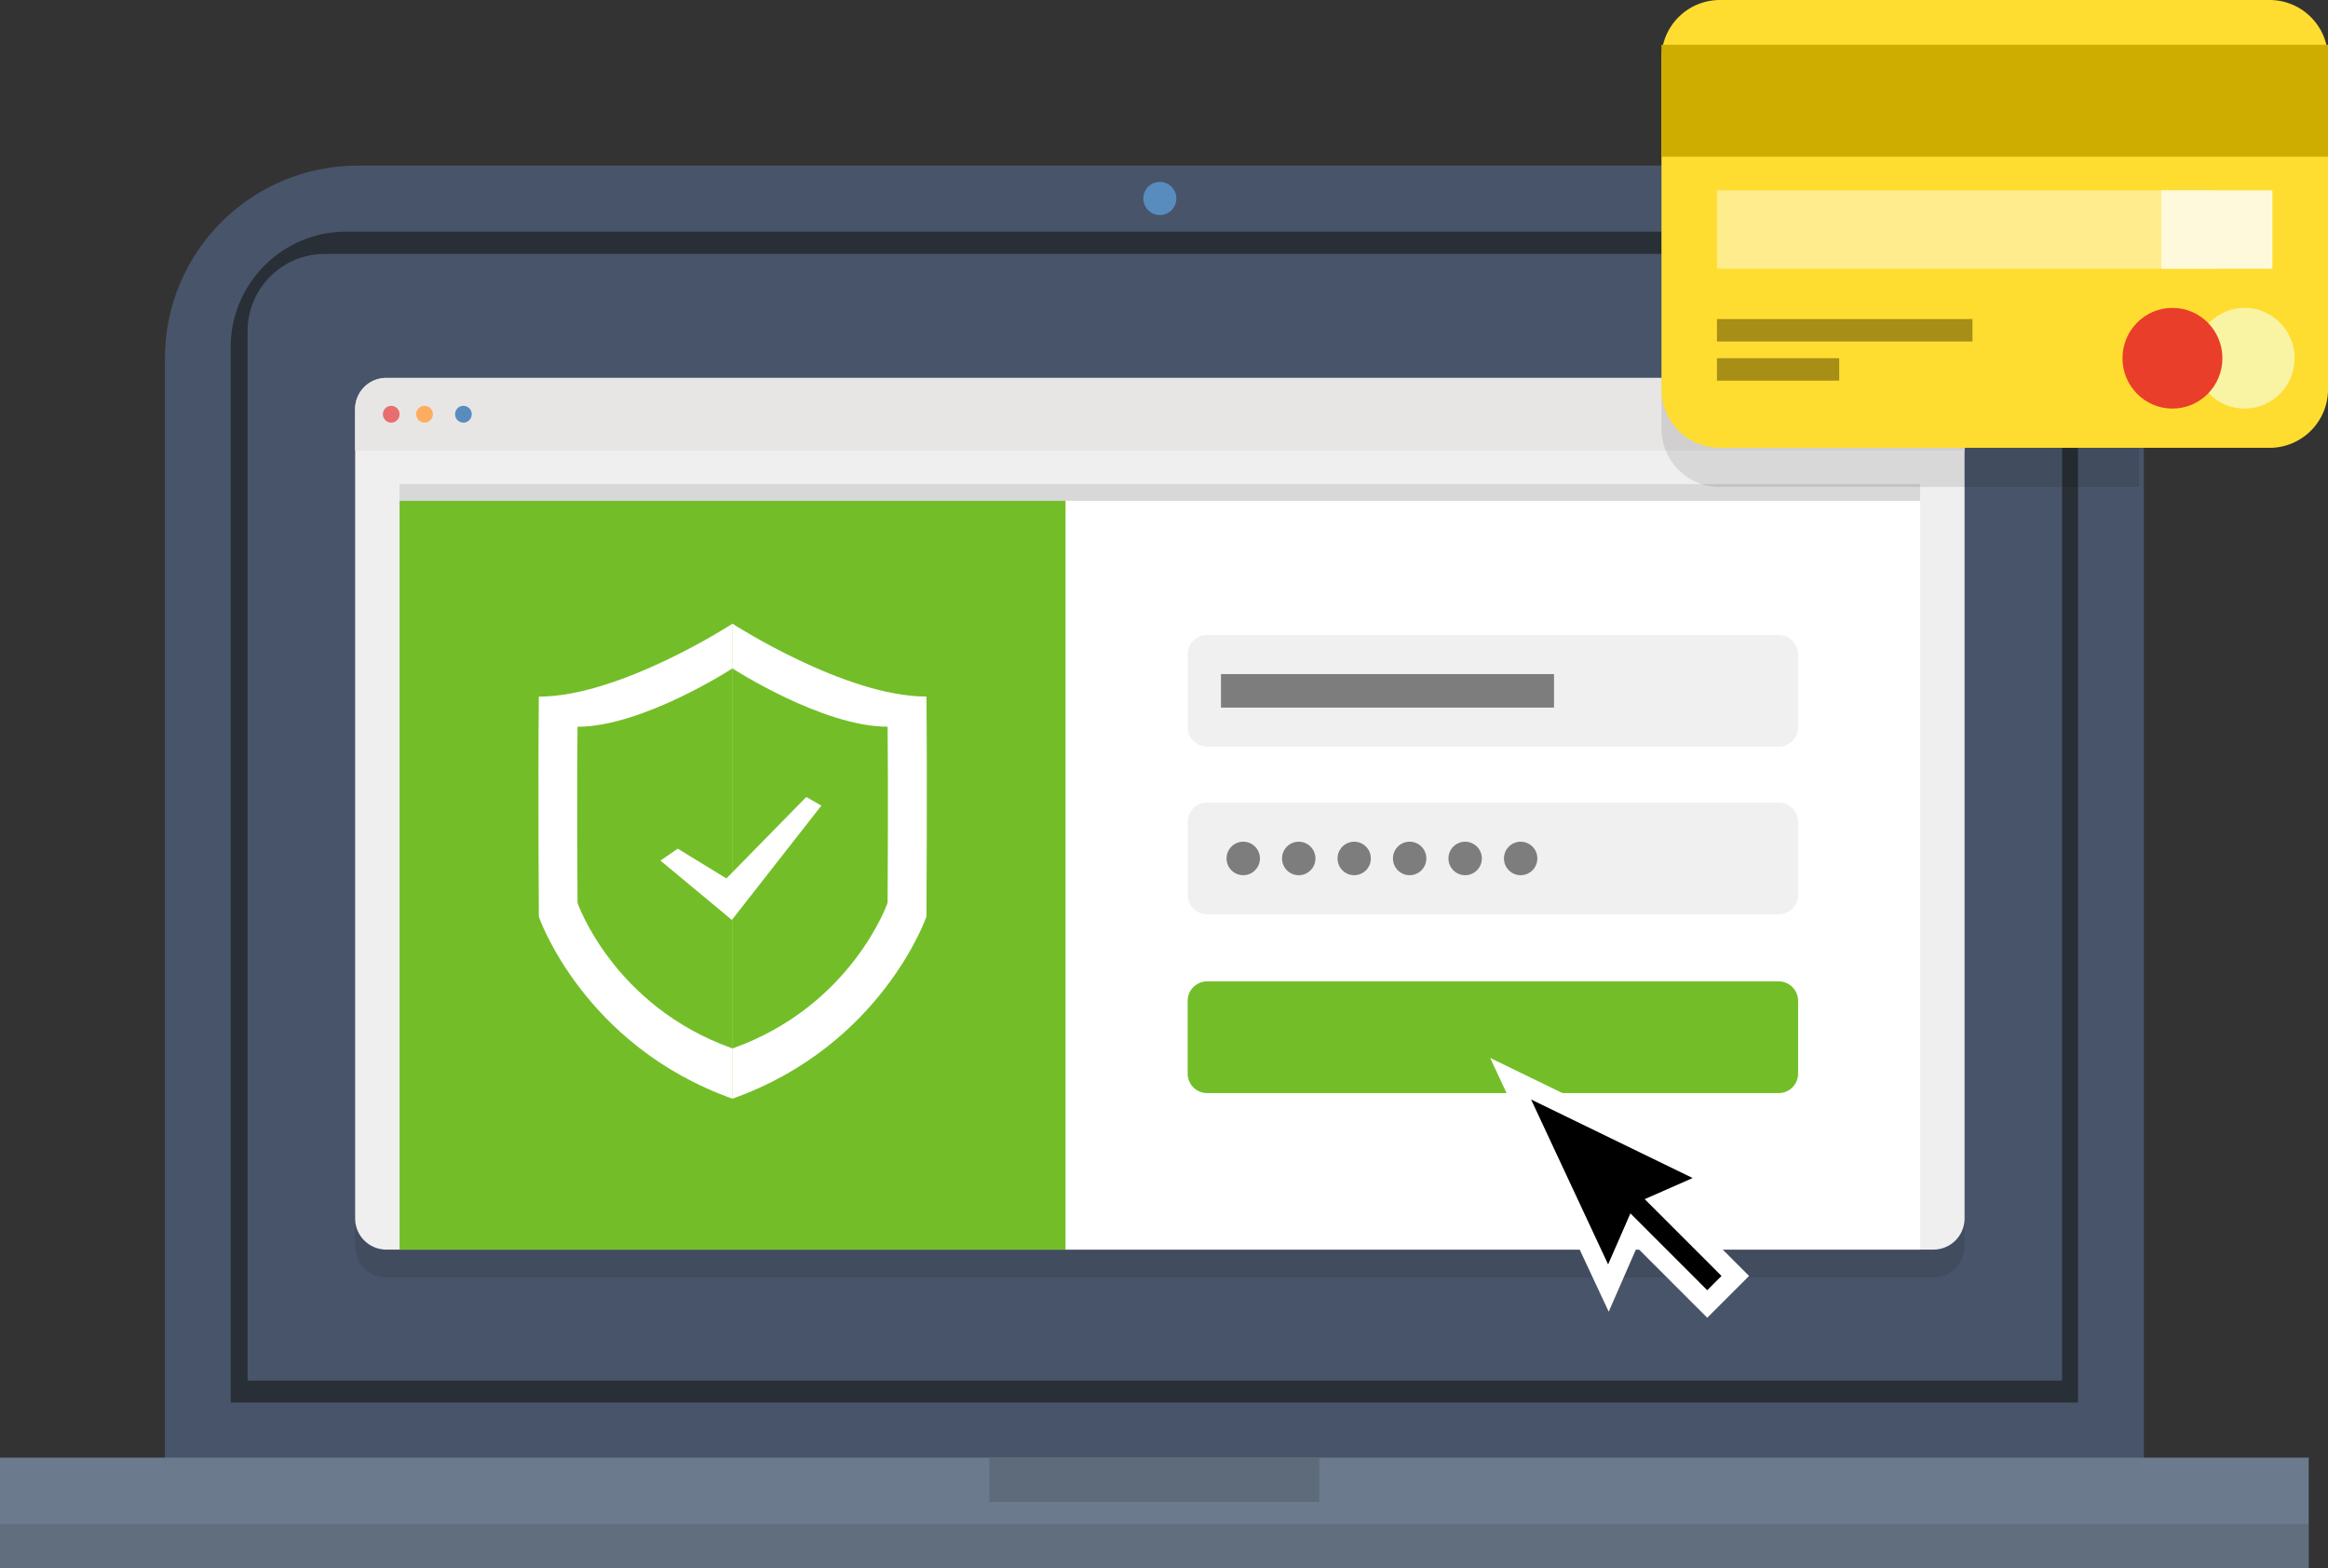 <svg xmlns="http://www.w3.org/2000/svg" xmlns:xlink="http://www.w3.org/1999/xlink" width="239" height="161" viewBox="0 0 239 161"><rect x="0" y="0" width="239" height="161" fill="#333333" stroke="none"/><defs><path id="ihk1a" d="M273.93 467.8c0-10.935 8.865-19.8 19.8-19.8h163.56c10.935 0 19.8 8.865 19.8 19.8v116.26H273.93z"/><path id="ihk1b" d="M280.68 466.66c0-6.561 5.319-11.88 11.88-11.88h165.9c6.561 0 11.88 5.319 11.88 11.88V575H280.68z"/><path id="ihk1c" d="M282.42 464.99a7.92 7.92 0 0 1 7.92-7.92h170.44a7.92 7.92 0 0 1 7.92 7.92v107.76H282.42z"/><path id="ihk1d" d="M293.46 478.16a3.2 3.2 0 0 1 3.2-3.2h158.83a3.2 3.2 0 0 1 3.2 3.2v80.8a3.2 3.2 0 0 1-3.2 3.2H296.66a3.2 3.2 0 0 1-3.2-3.2z"/><path id="ihk1e" d="M293.46 473a3.2 3.2 0 0 1 3.2-3.2h158.83a3.2 3.2 0 0 1 3.2 3.2v83.1a3.2 3.2 0 0 1-3.2 3.2H296.66a3.2 3.2 0 0 1-3.2-3.2z"/><path id="ihk1f" d="M298.02 559.3v-76.88h156.11v76.88z"/><path id="ihk1g" d="M378.93 498.19a2 2 0 0 1 2-2h58.67a2 2 0 0 1 2 2v7.47a2 2 0 0 1-2 2h-58.67a2 2 0 0 1-2-2z"/><path id="ihk1h" d="M382.35 503.65v-3.44h34.19v3.44z"/><path id="ihk1i" d="M378.93 515.4a2 2 0 0 1 2-2h58.67a2 2 0 0 1 2 2v7.47a2 2 0 0 1-2 2h-58.67a2 2 0 0 1-2-2z"/><path id="ihk1j" d="M378.93 533.76a2 2 0 0 1 2-2h58.67a2 2 0 0 1 2 2v7.47a2 2 0 0 1-2 2h-58.67a2 2 0 0 1-2-2z"/><path id="ihk1k" d="M422.82 536.33l-8.1 22.298 6.02-2.36v10.691h4.071v-10.69l5.665 2.205z"/><path id="ihk1l" d="M298.02 559.3v-76.88h68.37v76.88z"/><path id="ihk1m" d="M332.195 543.805c-15.316-5.448-19.876-18.678-19.876-18.678s-.098-13.94 0-22.602c8.359 0 19.876-7.485 19.876-7.485s-.003 2.967 0 48.765zm.013-48.762s11.542 7.474 19.901 7.474c.098 8.663 0 22.602 0 22.602s-4.585 13.232-19.901 18.68v-48.756z"/><path id="ihk1n" d="M332.19 538.642c-12.253-4.358-15.9-14.942-15.9-14.942s-.08-11.152 0-18.082c6.686 0 15.9-5.988 15.9-5.988s-.003 2.373 0 39.012zm.01-39.01s9.234 5.98 15.921 5.98c.079 6.933 0 18.088 0 18.088s-3.668 10.588-15.92 14.947v-39.014z"/><path id="ihk1o" d="M326.585 518.138l-1.785 1.218 7.335 6.096 9.188-11.737-1.549-.885-8.2 8.362z"/><path id="ihk1p" d="M298.02 480.7v1.72h156.11v-1.72z"/><path id="ihk1q" d="M293.46 473a3.2 3.2 0 0 1 3.2-3.2h158.83a3.2 3.2 0 0 1 3.2 3.2v4.26H293.46z"/><path id="ihk1r" d="M299.73 473.53c0-.475.383-.86.855-.86s.855.385.855.86-.383.86-.855.86a.858.858 0 0 1-.855-.86z"/><path id="ihk1s" d="M303.72 473.53c0-.475.383-.86.855-.86s.855.385.855.86-.383.86-.855.86a.858.858 0 0 1-.855-.86z"/><path id="ihk1t" d="M296.31 473.53c0-.475.383-.86.855-.86s.855.385.855.86-.383.86-.855.86a.858.858 0 0 1-.855-.86z"/><path id="ihk1u" d="M382.92 519.14c0-.95.768-1.72 1.714-1.72.947 0 1.715.77 1.715 1.72s-.768 1.72-1.715 1.72c-.946 0-1.714-.77-1.714-1.72zm5.698 0c0-.95.768-1.72 1.715-1.72.947 0 1.714.77 1.714 1.72s-.767 1.72-1.714 1.72-1.715-.77-1.715-1.72zm5.698 0c0-.95.766-1.72 1.71-1.72s1.71.77 1.71 1.72-.766 1.72-1.71 1.72-1.71-.77-1.71-1.72zm5.689 0c0-.95.767-1.72 1.714-1.72s1.715.77 1.715 1.72-.768 1.72-1.715 1.72c-.947 0-1.714-.77-1.714-1.72zm5.698 0c0-.95.767-1.72 1.714-1.72s1.715.77 1.715 1.72-.768 1.72-1.715 1.72c-.947 0-1.714-.77-1.714-1.72zm5.698 0c0-.95.768-1.72 1.715-1.72.946 0 1.714.77 1.714 1.72s-.768 1.72-1.714 1.72c-.947 0-1.715-.77-1.715-1.72z"/><path id="ihk1v" d="M374.38 451.38c0-.939.759-1.7 1.695-1.7s1.695.761 1.695 1.7-.759 1.7-1.695 1.7a1.698 1.698 0 0 1-1.695-1.7z"/><path id="ihk1w" d="M257 592v-11.34h237.02V592z"/><path id="ihk1x" d="M358.58 585.2v-4.54h33.86v4.54z"/><path id="ihk1y" d="M257 592v-4.54h237.02V592z"/><path id="ihk1z" d="M427.57 441.02a6 6 0 0 1 6-6h43.04V481h-43.04a6 6 0 0 1-6-6z"/><path id="ihk1A" d="M427.57 437a6 6 0 0 1 6-6H490a6 6 0 0 1 6 6v33.98a6 6 0 0 1-6 6h-56.43a6 6 0 0 1-6-6z"/><path id="ihk1B" d="M427.57 447.09V435.6H496v11.49z"/><path id="ihk1C" d="M433.27 458.59v-8.05h51.32v8.05z"/><path id="ihk1D" d="M478.89 458.59v-8.05h11.4v8.05z"/><path id="ihk1E" d="M482.31 467.78c0-2.855 2.297-5.17 5.13-5.17 2.833 0 5.13 2.315 5.13 5.17s-2.297 5.17-5.13 5.17c-2.833 0-5.13-2.315-5.13-5.17z"/><path id="ihk1F" d="M474.9 467.78c0-2.855 2.297-5.17 5.13-5.17 2.833 0 5.13 2.315 5.13 5.17s-2.297 5.17-5.13 5.17c-2.833 0-5.13-2.315-5.13-5.17z"/><path id="ihk1G" d="M433.27 466.06v-2.3h26.23v2.3z"/><path id="ihk1H" d="M433.27 470.08v-2.3h12.55v2.3z"/></defs><g><g transform="translate(-257 -431)"><g><use fill="#485469" xlink:href="#ihk1a"/></g><g><use fill="#292f36" xlink:href="#ihk1b"/></g><g><use fill="#485469" xlink:href="#ihk1c"/></g><g><g opacity=".1"><use xlink:href="#ihk1d"/></g><g><use fill="#efefef" xlink:href="#ihk1e"/></g><g><use fill="#fff" xlink:href="#ihk1f"/></g><g><use fill="#f0f0f0" xlink:href="#ihk1g"/></g><g><use fill="#7d7d7d" xlink:href="#ihk1h"/></g><g><use fill="#f0f0f0" xlink:href="#ihk1i"/></g><g><use fill="#73be28" xlink:href="#ihk1j"/></g><g transform="rotate(-45 424 552)"><use xlink:href="#ihk1k"/><use fill="#fff" fill-opacity="0" stroke="#fff" stroke-miterlimit="50" stroke-width="2" xlink:href="#ihk1k"/></g><g><use fill="#73be28" xlink:href="#ihk1l"/></g><g><g><use fill="#fff" xlink:href="#ihk1m"/></g><g><use fill="#73be28" xlink:href="#ihk1n"/></g><g><use fill="#fff" xlink:href="#ihk1o"/></g></g><g><use fill-opacity=".1" xlink:href="#ihk1p"/></g><g><use fill="#e8e5e5" xlink:href="#ihk1q"/></g><g><use fill="#fdad5f" xlink:href="#ihk1r"/></g><g><use fill="#588cbe" xlink:href="#ihk1s"/></g><g><use fill="#e86e6e" xlink:href="#ihk1t"/></g></g><g><use fill="#7d7d7d" xlink:href="#ihk1u"/></g><g><use fill="#588cbe" xlink:href="#ihk1v"/></g><g><use fill="#6b7a8c" xlink:href="#ihk1w"/></g><g><use fill="#5d6b7a" xlink:href="#ihk1x"/></g><g><use fill-opacity=".1" xlink:href="#ihk1y"/></g><g/><g><g opacity=".1"><use xlink:href="#ihk1z"/></g><g><use fill="#ffdd30" xlink:href="#ihk1A"/></g><g><use fill="#cfac00" xlink:href="#ihk1B"/></g><g><use fill="#ffec8c" xlink:href="#ihk1C"/></g><g><use fill="#fff9dc" xlink:href="#ihk1D"/></g><g><use fill="#f9f4a3" xlink:href="#ihk1E"/></g><g><use fill="#e93e2a" xlink:href="#ihk1F"/></g><g><use fill="#a68e17" xlink:href="#ihk1G"/></g><g><use fill="#a68e17" xlink:href="#ihk1H"/></g></g></g></g></svg>